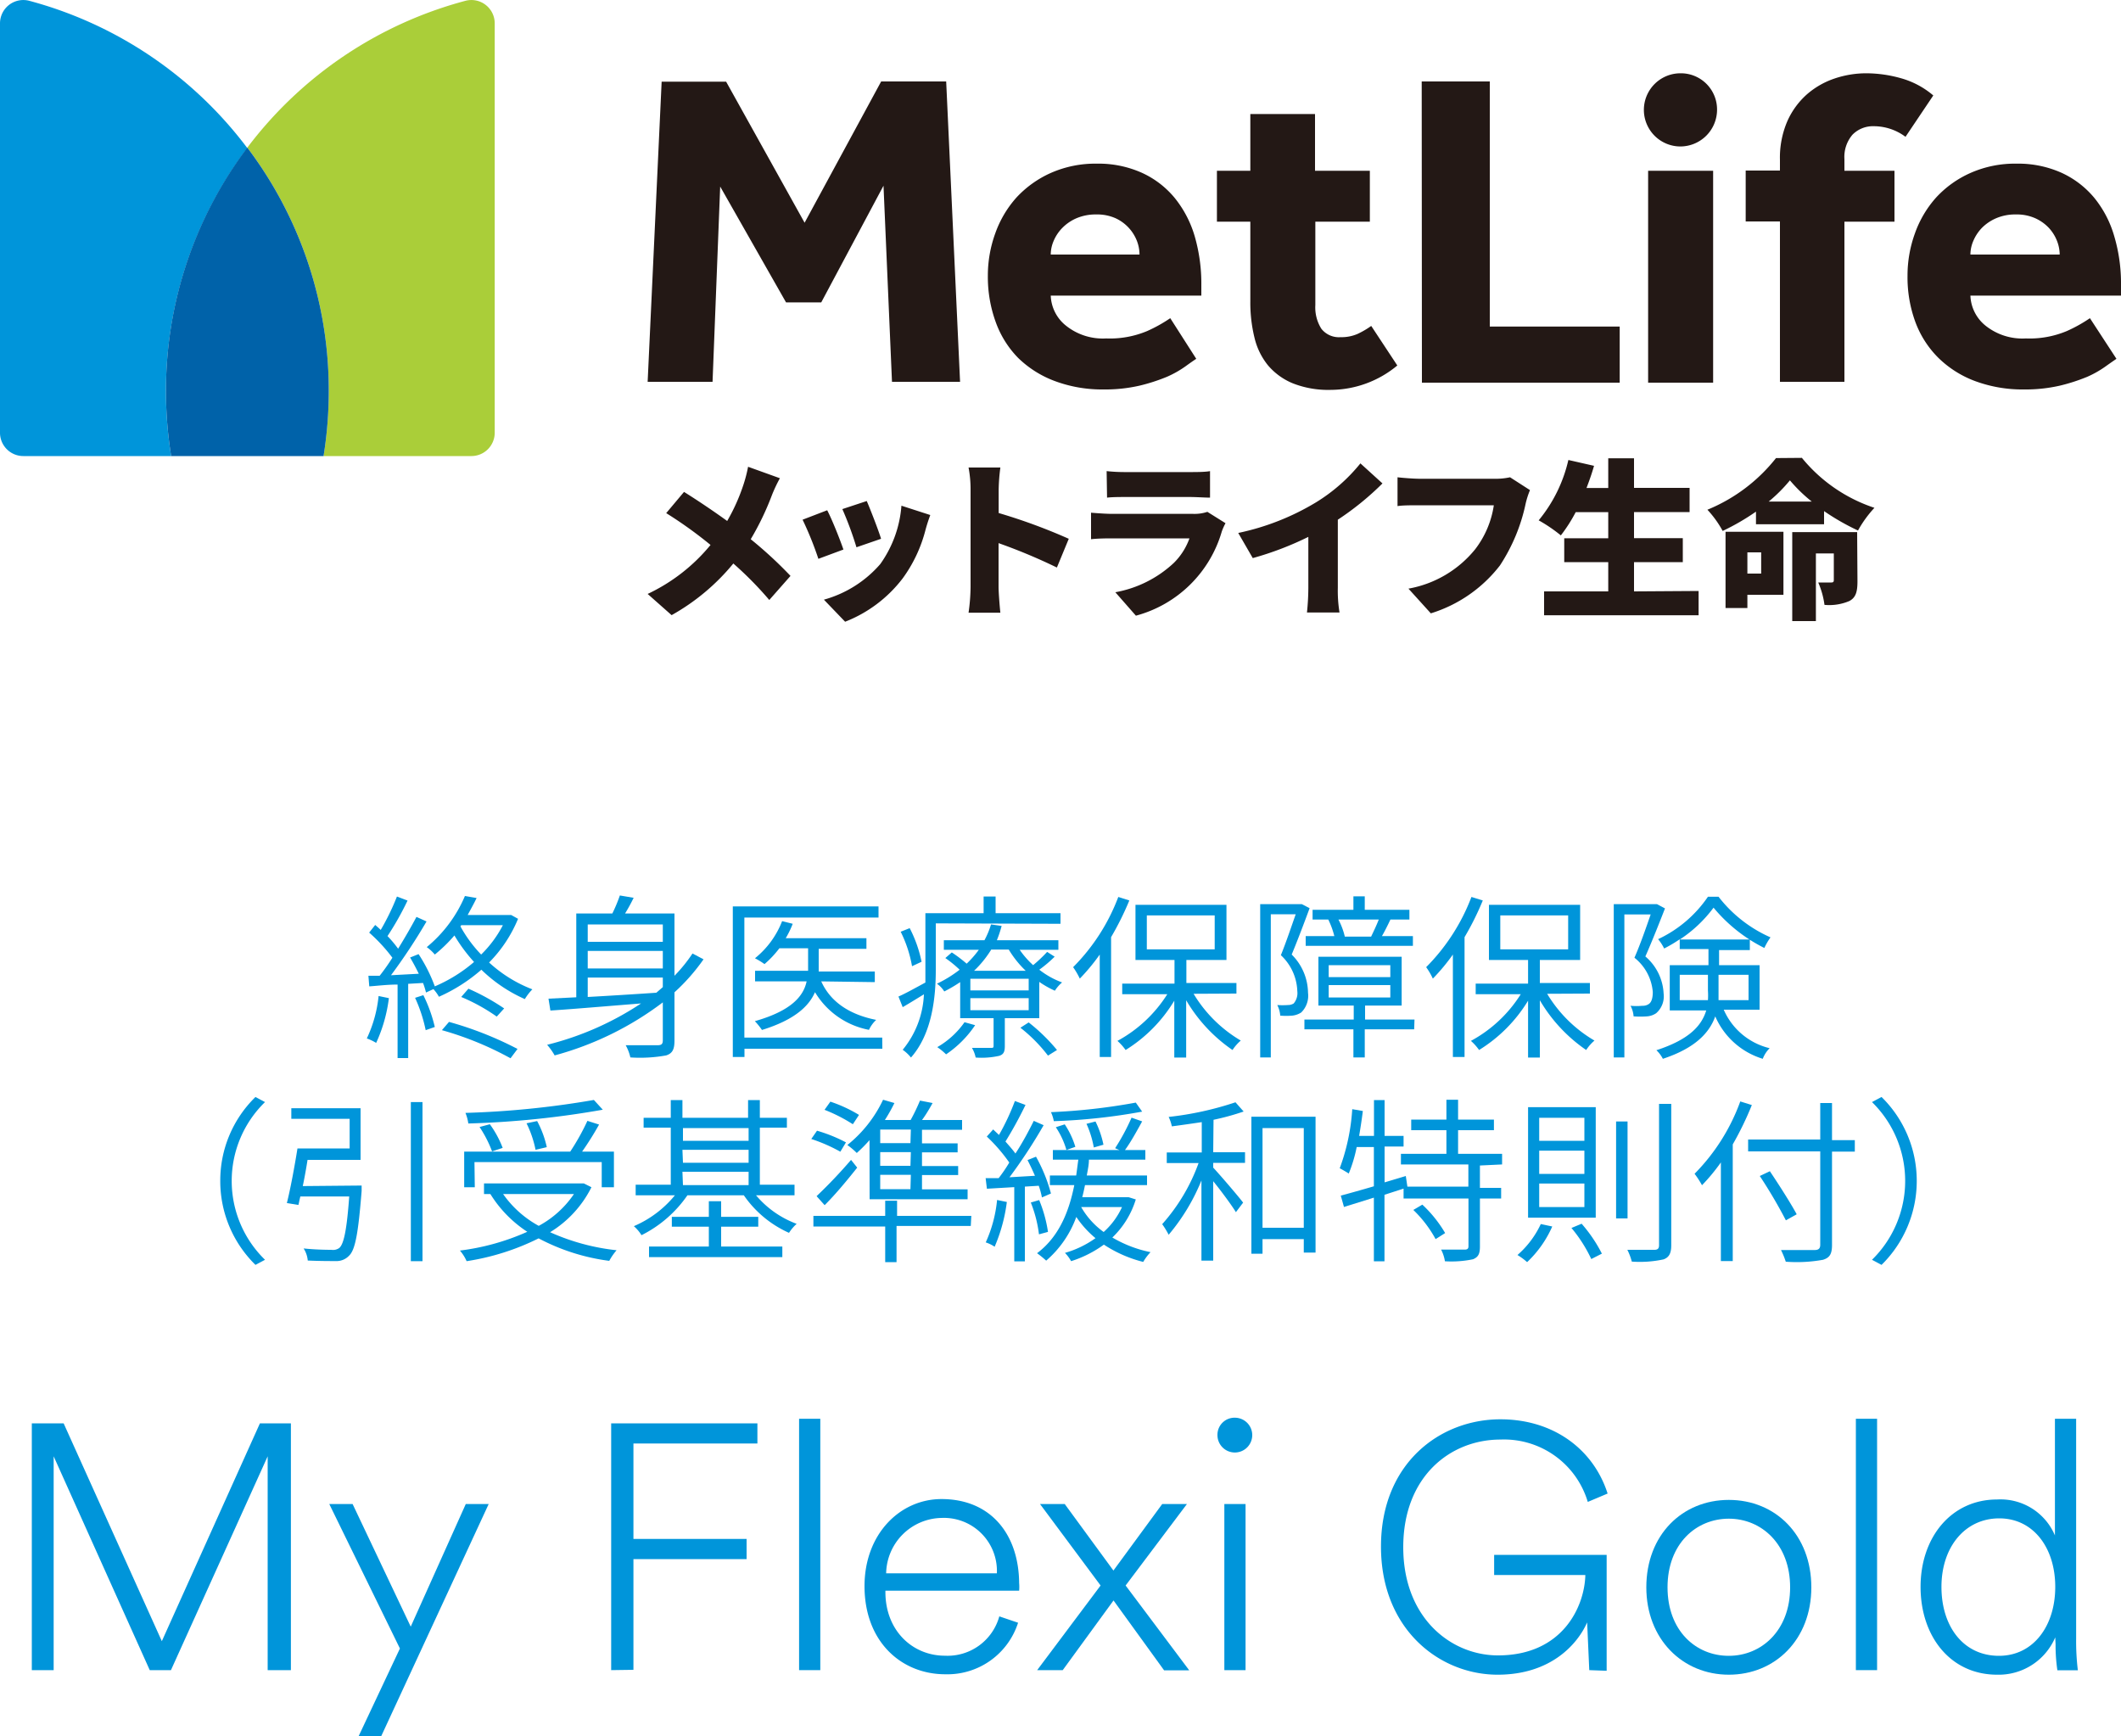 <svg id="商品ロゴ" xmlns="http://www.w3.org/2000/svg" viewBox="0 0 200 163.71"><defs><style>.cls-1{fill:#231815;}.cls-2{fill:#aace39;}.cls-3{fill:#0095da;}.cls-4{fill:#0062a9;}</style></defs><path class="cls-1" d="M73.54,45.09a14.25,14.25,0,0,0-.75,1.59,26.09,26.09,0,0,1-2,4.16,39,39,0,0,1,3.75,3.46l-2,2.27a33.43,33.43,0,0,0-3.39-3.44A20.41,20.41,0,0,1,63.33,58l-2.26-2A17.06,17.06,0,0,0,67,51.38a40.06,40.06,0,0,0-4.18-3l1.68-2c1.22.76,2.77,1.8,4.07,2.74a18,18,0,0,0,1.55-3.47,13.18,13.18,0,0,0,.42-1.64Zm6,6.72-2.37.88A31.28,31.28,0,0,0,75.68,49L78,48.11C78.47,49,79.21,50.88,79.53,51.81Zm8.18-3.25c-.23.63-.34,1-.45,1.4a13.34,13.34,0,0,1-2.15,4.57,12.56,12.56,0,0,1-5.43,4.09l-2-2.08A10.85,10.85,0,0,0,83,53.19a10.84,10.84,0,0,0,2-5.51ZM83.08,50.8l-2.32.8A32.1,32.1,0,0,0,79.43,48l2.3-.76C82.06,48,82.84,50,83.08,50.8Zm16.58,2.71a52.79,52.79,0,0,0-5.5-2.3v4.14c0,.43.09,1.7.17,2.42h-3a18.32,18.32,0,0,0,.19-2.42V46.17a11.05,11.05,0,0,0-.19-2.09h3a17.82,17.82,0,0,0-.16,2.09v2.2a53.45,53.45,0,0,1,6.61,2.43Zm15.9-4.18a5.6,5.6,0,0,0-.35.78,11.54,11.54,0,0,1-8.1,7.94l-1.94-2.21a10.89,10.89,0,0,0,5.5-2.75,6.16,6.16,0,0,0,1.49-2.33h-7.28c-.4,0-1.31,0-2,.08v-2.5c.73.06,1.49.11,2,.11h7.62a3.83,3.83,0,0,0,1.35-.19Zm-11.21-4.91a16.34,16.34,0,0,0,1.79.09h6.07c.52,0,1.43,0,1.89-.09v2.5c-.45,0-1.31-.06-1.92-.06h-6c-.54,0-1.31,0-1.79.06Zm21.8,11a12.74,12.74,0,0,0,.16,2.33h-3.07a22.77,22.77,0,0,0,.13-2.33V50.62a29.74,29.74,0,0,1-5.24,2l-1.37-2.37a23.47,23.47,0,0,0,7.34-2.89,16.35,16.35,0,0,0,4.18-3.67l2.08,1.89A26.94,26.94,0,0,1,126.15,49Zm18.12-9.21a7.92,7.92,0,0,0-.41,1.28,17,17,0,0,1-2.42,5.82,13.12,13.12,0,0,1-6.52,4.52l-2.11-2.33a10.45,10.45,0,0,0,6.29-3.71,8.94,8.94,0,0,0,1.76-4.15h-7c-.78,0-1.67,0-2.08.08V45c.49.06,1.55.14,2.08.14h7.06a6.24,6.24,0,0,0,1.47-.14Zm15.9,9.51v2.29H145.6V55.76h6.05V53H147.5V50.75h4.15V48.29h-3.07a14.56,14.56,0,0,1-1.4,2.19,14.45,14.45,0,0,0-2.09-1.42,13.75,13.75,0,0,0,2.8-5.69l2.42.55c-.2.7-.44,1.39-.71,2.09h2.05v-2.8h2.43V46h5.24v2.28h-5.24v2.46h4.6V53h-4.6v2.76Zm9.74-12.55a14.83,14.83,0,0,0,6.84,4.71,10.81,10.81,0,0,0-1.55,2.14A22.15,22.15,0,0,1,172,48.19v1.24h-6.42V48.24a21.75,21.75,0,0,1-3.14,1.82,9.77,9.77,0,0,0-1.44-2,15.93,15.93,0,0,0,6.47-4.87Zm-1.74,12.91h-3.4v1.25h-2.06V50.14h5.46Zm-3.4-4v2h1.3v-2Zm6.07-4.79a14.5,14.5,0,0,1-2.06-2,14.59,14.59,0,0,1-2,2Zm4.31,7.5c0,1-.15,1.55-.77,1.88a4.83,4.83,0,0,1-2.34.36,7.8,7.8,0,0,0-.59-2.11c.45,0,1.06,0,1.23,0s.24-.05.24-.23V52.18h-1.69v6.38H169V50.17h6.12Z"/><path class="cls-2" d="M23.32,13.92A37.9,37.9,0,0,1,31,36.85,38.46,38.46,0,0,1,30.51,43H44.45a2.2,2.2,0,0,0,2.2-2.2V2.21A2.2,2.2,0,0,0,43.91.07,38,38,0,0,0,23.32,13.92Z"/><path class="cls-3" d="M16.14,43a38.46,38.46,0,0,1-.49-6.11,38,38,0,0,1,7.67-22.93A38,38,0,0,0,2.74.07,2.2,2.2,0,0,0,0,2.21V40.76A2.2,2.2,0,0,0,2.2,43Z"/><path class="cls-4" d="M23.32,13.92a38,38,0,0,0-7.67,22.93A38.46,38.46,0,0,0,16.14,43H30.51A38.46,38.46,0,0,0,31,36.85,37.9,37.9,0,0,0,23.32,13.92Z"/><path class="cls-1" d="M158.46,13.81a3.45,3.45,0,0,1,0-6.9,3.41,3.41,0,0,1,3.45,3.45A3.47,3.47,0,0,1,158.46,13.81ZM61.07,36h6.12l.72-18.41,6.21,10.92h3.32l5.87-11L84.11,36h6.42L89.22,7.68H83.09L75.87,21l-7.4-13.3H62.39Zm49.28-6a13.9,13.9,0,0,1-2.17,1.21,9.08,9.08,0,0,1-3.87.7,5.56,5.56,0,0,1-3.8-1.21,3.79,3.79,0,0,1-1.43-2.83h14.2v-1a16,16,0,0,0-.63-4.61,10.33,10.33,0,0,0-1.9-3.62,8.64,8.64,0,0,0-3.08-2.35,10,10,0,0,0-4.25-.86,10.38,10.38,0,0,0-4.34.88,9.9,9.9,0,0,0-3.23,2.31,10.11,10.11,0,0,0-2,3.38,11.65,11.65,0,0,0-.7,4,12.43,12.43,0,0,0,.74,4.36A9.32,9.32,0,0,0,96,33.74a9.88,9.88,0,0,0,3.47,2.19,12.77,12.77,0,0,0,4.59.79,14.54,14.54,0,0,0,3.4-.36,17.31,17.31,0,0,0,2.57-.83,9.78,9.78,0,0,0,1.77-1c.45-.33.79-.56,1-.7ZM99.08,24a3.28,3.28,0,0,1,.28-1.3,3.89,3.89,0,0,1,.81-1.21,4.18,4.18,0,0,1,1.33-.91,4.6,4.6,0,0,1,1.88-.36,4.25,4.25,0,0,1,1.82.36,3.92,3.92,0,0,1,2,2.12,3.61,3.61,0,0,1,.25,1.3Zm35,12.08h18.65V30.79H140.48V7.68h-6.42Zm21.33,0h6.13V16.1h-6.13ZM182.3,9a8,8,0,0,0-3-1.61A12.15,12.15,0,0,0,176,6.91a9.34,9.34,0,0,0-3,.49,7.71,7.71,0,0,0-2.61,1.49,7.38,7.38,0,0,0-1.85,2.53,8.69,8.69,0,0,0-.7,3.66v1h-3.23v4.8h3.23V36h6.08V20.9h4.72V16.1h-4.72V15a3.22,3.22,0,0,1,.76-2.3,2.7,2.7,0,0,1,2-.8,5,5,0,0,1,3,1Zm-53,21.73a8.1,8.1,0,0,1-1.28.75,3.79,3.79,0,0,1-1.61.31A2.1,2.1,0,0,1,124.6,31a3.77,3.77,0,0,1-.57-2.23V20.9h5.14V16.1H124V10.75H117.9V16.1h-3.15v4.8h3.15v7.53a13.81,13.81,0,0,0,.39,3.4,6.5,6.5,0,0,0,1.27,2.61,6.11,6.11,0,0,0,2.34,1.7,9.1,9.1,0,0,0,3.57.62,9.89,9.89,0,0,0,6.29-2.3ZM197.07,30a13.9,13.9,0,0,1-2.17,1.21,9.08,9.08,0,0,1-3.87.7,5.57,5.57,0,0,1-3.81-1.21,3.81,3.81,0,0,1-1.42-2.83H200v-1a15.66,15.66,0,0,0-.64-4.61,10.15,10.15,0,0,0-1.89-3.62,8.73,8.73,0,0,0-3.08-2.35,10,10,0,0,0-4.25-.86,10.35,10.35,0,0,0-4.34.88,9.8,9.8,0,0,0-3.23,2.31,10.11,10.11,0,0,0-2,3.38,11.65,11.65,0,0,0-.7,4,12.2,12.2,0,0,0,.74,4.36,9.32,9.32,0,0,0,2.17,3.38,9.84,9.84,0,0,0,3.46,2.19,12.86,12.86,0,0,0,4.6.79,14.54,14.54,0,0,0,3.4-.36,17.31,17.31,0,0,0,2.57-.83,9.66,9.66,0,0,0,1.76-1c.46-.33.8-.56,1-.7ZM185.8,24a3.28,3.28,0,0,1,.28-1.3,4,4,0,0,1,.8-1.21,4.23,4.23,0,0,1,1.34-.91,4.55,4.55,0,0,1,1.87-.36,4.27,4.27,0,0,1,1.83.36,4.06,4.06,0,0,1,1.28.91,3.9,3.9,0,0,1,.76,1.21,3.63,3.63,0,0,1,.26,1.3Z"/><path class="cls-3" d="M36.67,94.11a14.27,14.27,0,0,1-1.2,4.22,4.79,4.79,0,0,0-.88-.42,12.21,12.21,0,0,0,1.11-4Zm12.18-7.48a12.78,12.78,0,0,1-2.73,4.12,12.8,12.8,0,0,0,4.08,2.53,4.91,4.91,0,0,0-.71.92,14,14,0,0,1-4.1-2.77,15.81,15.81,0,0,1-4,2.55,3.79,3.79,0,0,0-.52-.72l-.7.32a7.48,7.48,0,0,0-.28-.9l-1.4.08v7h-1V92.83c-1,0-1.9.12-2.67.17l-.08-1,1.06,0A19.78,19.78,0,0,0,37,90.3a15.5,15.5,0,0,0-2.19-2.37l.57-.72c.17.15.35.3.52.47a22.71,22.71,0,0,0,1.53-3.15l1,.38a27.93,27.93,0,0,1-1.89,3.35,10.64,10.64,0,0,1,1,1.19c.66-1.07,1.28-2.15,1.73-3l.95.43a54.86,54.86,0,0,1-3.35,5.07l2.62-.14c-.25-.51-.54-1.06-.82-1.53l.8-.32A14.86,14.86,0,0,1,41,93a14.19,14.19,0,0,0,3.7-2.3,15.38,15.38,0,0,1-1.85-2.5A14.11,14.11,0,0,1,41,90a3.85,3.85,0,0,0-.76-.7,12.57,12.57,0,0,0,3.6-4.82l1.1.19c-.24.51-.52,1-.84,1.6H48l.2,0Zm-8.93,7.2a13.83,13.83,0,0,1,1.08,3l-.86.3a14.13,14.13,0,0,0-1-3.05Zm2.42,2.52A33.19,33.19,0,0,1,48.8,98.9l-.66.88a30.44,30.44,0,0,0-6.47-2.65Zm1.08-9A12.46,12.46,0,0,0,45.37,90a10.82,10.82,0,0,0,2.05-2.77H43.49Zm.75,5.87a20.89,20.89,0,0,1,3.37,1.86l-.7.77A17.4,17.4,0,0,0,43.49,94Z"/><path class="cls-3" d="M66.34,90.45a18.5,18.5,0,0,1-2.74,3.11V98.1c0,.83-.18,1.21-.78,1.41a13.82,13.82,0,0,1-3.38.19A4.32,4.32,0,0,0,59,98.55c1.35,0,2.63,0,3,0s.5-.11.5-.46V94.51a29.71,29.71,0,0,1-10.2,5,5.69,5.69,0,0,0-.71-1,28.39,28.39,0,0,0,8.86-3.9c-3.16.25-6.28.52-8.55.67l-.18-1.12,2.62-.13v-7.9h3.4a14.85,14.85,0,0,0,.71-1.7l1.3.22a16.3,16.3,0,0,1-.81,1.48H63.6V92a14.2,14.2,0,0,0,1.7-2.1ZM55.42,87.16V88.8H62.5V87.16Zm7.08,2.5H55.42v1.65H62.5ZM55.42,94c2-.11,4.23-.25,6.47-.4l.61-.53v-.9H55.42Z"/><path class="cls-3" d="M83.2,98.88h-13v.78h-1.1V85.46H82.84v1.05H70.19V97.83h13Zm-5.76-6.35c.86,1.92,2.65,3.13,5.18,3.63a3,3,0,0,0-.68.94,7.59,7.59,0,0,1-5.09-3.55c-.58,1.33-1.93,2.61-5,3.56a6.78,6.78,0,0,0-.67-.83c3.53-1,4.6-2.42,4.88-3.75H71.2v-1h5V89.41H73.49a9.59,9.59,0,0,1-1.4,1.49,7.67,7.67,0,0,0-.9-.55,8.38,8.38,0,0,0,2.56-3.5l1,.25a9,9,0,0,1-.66,1.36h7.61v1h-4.5v2.14h5.29v1Z"/><path class="cls-3" d="M88.24,87.06v4.37c0,2.53-.32,6-2.34,8.28a3.85,3.85,0,0,0-.78-.73,8.79,8.79,0,0,0,2-5.23c-.7.43-1.38.85-2,1.21l-.4-1c.69-.3,1.57-.8,2.54-1.32,0-.43,0-.85,0-1.25V86.1h5.49V84.53h1.13V86.1H100v1ZM86,91.1a11.85,11.85,0,0,0-1.07-3.25l.85-.34a12.13,12.13,0,0,1,1.12,3.17Zm13.45-.9A12.11,12.11,0,0,1,98,91.43a7.9,7.9,0,0,0,2.15,1.2,3.38,3.38,0,0,0-.68.78A8.86,8.86,0,0,1,98,92.58V96H94.75v2.61c0,.54-.1.8-.53.94a7.6,7.6,0,0,1-2.22.16,2.9,2.9,0,0,0-.35-.91c.85,0,1.55,0,1.77,0s.27,0,.27-.22V96H90.54V92.6a13.45,13.45,0,0,1-1.5.88,2.53,2.53,0,0,0-.69-.73,11.62,11.62,0,0,0,2.14-1.32,11,11,0,0,0-1.35-1.1l.61-.53a13.19,13.19,0,0,1,1.4,1.06,9.31,9.31,0,0,0,1.15-1.31H89v-.9h3.83a8.13,8.13,0,0,0,.62-1.49l1,.14A10.94,10.94,0,0,1,94,88.65H99.8v.9H96.15A8.39,8.39,0,0,0,97.42,91a13.68,13.68,0,0,0,1.32-1.25Zm-7.5,6.46a10.1,10.1,0,0,1-2.74,2.75,5.69,5.69,0,0,0-.83-.68,8,8,0,0,0,2.57-2.35ZM97,92.28H91.5v1.1H97Zm0,1.83H91.5v1.14H97Zm-.28-2.58a9.59,9.59,0,0,1-1.6-2H93.47a9.91,9.91,0,0,1-1.62,2ZM97,96.4A17.39,17.39,0,0,1,99.67,99l-.85.53a14.56,14.56,0,0,0-2.6-2.63Z"/><path class="cls-3" d="M106.49,84.9a27.85,27.85,0,0,1-1.72,3.46v11.3H103.7V90a18.9,18.9,0,0,1-1.88,2.27,7,7,0,0,0-.63-1.08,18.72,18.72,0,0,0,4.26-6.62Zm6.06,8.8A12.72,12.72,0,0,0,117,98.11a4.19,4.19,0,0,0-.78.89,14.68,14.68,0,0,1-4.37-4.69v5.4h-1.12V94.35A13.9,13.9,0,0,1,106.14,99a5.26,5.26,0,0,0-.77-.86,12.72,12.72,0,0,0,4.7-4.4h-4.25v-1h4.93V90.51h-3.68v-5.2h8.58v5.2h-3.78v2.17h4.72v1Zm-4.41-4.19h6.4v-3.2h-6.4Z"/><path class="cls-3" d="M123.49,85.63c-.5,1.35-1.12,3-1.69,4.37a5.16,5.16,0,0,1,1.54,3.6,2.21,2.21,0,0,1-.64,1.86,1.92,1.92,0,0,1-.85.3,7,7,0,0,1-1.13,0,2.6,2.6,0,0,0-.28-1,6.93,6.93,0,0,0,1,0,1,1,0,0,0,.55-.15,1.51,1.51,0,0,0,.34-1.16,4.85,4.85,0,0,0-1.55-3.39c.5-1.23,1-2.73,1.4-3.86h-2.35V99.7h-1V85.25h3.76l.17,0Zm9.86,11.42h-4.66V99.7h-1.07V97.05H123v-.92h4.65V94.81h-3.33v-4.6h7.85v4.6h-3.45v1.32h4.66ZM125.49,86.7h-1.72v-.92h3.85V84.51h1.07v1.27h4.21v.92h-2l.21,0c-.26.55-.55,1.13-.8,1.56h2.92v.92H123.12v-.92h2.7a7.71,7.71,0,0,0-.57-1.56Zm-.2,5.43h5.81V91h-5.81Zm0,1.92h5.81V92.88h-5.81Zm4-5.74c.22-.46.53-1.11.72-1.61h-3.8a6.87,6.87,0,0,1,.6,1.61Z"/><path class="cls-3" d="M139.82,84.9a26.53,26.53,0,0,1-1.72,3.46v11.3H137V90a19,19,0,0,1-1.89,2.27,6.31,6.31,0,0,0-.63-1.08,18.88,18.88,0,0,0,4.27-6.62Zm6.07,8.8a12.62,12.62,0,0,0,4.46,4.41,4.19,4.19,0,0,0-.78.89,14.68,14.68,0,0,1-4.37-4.69v5.4h-1.11V94.35A14,14,0,0,1,139.47,99a4.84,4.84,0,0,0-.77-.86,12.64,12.64,0,0,0,4.7-4.4h-4.25v-1h4.94V90.51H140.4v-5.2H149v5.2H145.2v2.17h4.72v1Zm-4.42-4.19h6.4v-3.2h-6.4Z"/><path class="cls-3" d="M157,85.65c-.53,1.36-1.23,3.13-1.85,4.53a4.89,4.89,0,0,1,1.72,3.48,2.11,2.11,0,0,1-.7,1.87,1.77,1.77,0,0,1-.87.3,8.71,8.71,0,0,1-1.26,0,2.49,2.49,0,0,0-.29-1,6,6,0,0,0,1.12,0,1,1,0,0,0,.58-.15c.3-.18.4-.63.4-1.15a4.59,4.59,0,0,0-1.73-3.23c.57-1.3,1.12-2.9,1.53-4.08h-2.48V99.7h-1V85.25h3.93l.15,0Zm5.54,9.55a6.33,6.33,0,0,0,4.33,3.63,2.82,2.82,0,0,0-.65,1,7.15,7.15,0,0,1-4.48-4c-.55,1.55-1.9,3-4.94,4a3,3,0,0,0-.61-.81c3.08-1,4.26-2.3,4.7-3.75h-3.44V91h3.65V89.48h-2.71v-.92a12.89,12.89,0,0,1-1.47.87,4.14,4.14,0,0,0-.57-.88,11.65,11.65,0,0,0,4.7-4h1a12.63,12.63,0,0,0,4.9,3.83,6,6,0,0,0-.58,1,14.75,14.75,0,0,1-4.79-3.8,12.52,12.52,0,0,1-3.18,3H165v1h-2.9V91h3.82V95.2Zm-1.49-.9a6.79,6.79,0,0,0,0-.9V91.91h-2.66V94.3Zm1-2.39v1.52c0,.28,0,.58,0,.87h2.83V91.91Z"/><path class="cls-3" d="M20.77,111.34a11,11,0,0,1,3.32-7.91l.9.48a10.37,10.37,0,0,0,0,14.87l-.9.48A11.05,11.05,0,0,1,20.77,111.34Z"/><path class="cls-3" d="M34.1,111.78s0,.36,0,.51c-.32,4-.6,5.54-1.18,6.1a1.62,1.62,0,0,1-1.27.51c-.52,0-1.57,0-2.63-.05a2.51,2.51,0,0,0-.39-1.14c1.12.12,2.24.13,2.62.13a1,1,0,0,0,.75-.18c.42-.38.7-1.68.93-4.85H28.32c-.07.28-.12.55-.18.8l-1.09-.18c.34-1.34.74-3.52,1-5.15h4.92v-2.79h-5.5v-1H34v4.87H29c-.13.82-.28,1.67-.45,2.47Zm5.74-7.87v15h-1.1v-15Z"/><path class="cls-3" d="M55.77,111.94a10.42,10.42,0,0,1-3.9,4.24,20.64,20.64,0,0,0,6.27,1.7,5.62,5.62,0,0,0-.69,1,19.53,19.53,0,0,1-6.66-2.12A22.93,22.93,0,0,1,44,118.91a4,4,0,0,0-.63-1,22.22,22.22,0,0,0,6.35-1.77,11.47,11.47,0,0,1-3.48-3.56l.08,0h-.68v-1h9.2l.21,0Zm-11,0h-1v-3.36h10a21.93,21.93,0,0,0,1.62-2.9l1.1.35a29.07,29.07,0,0,1-1.6,2.55h3v3.36H56.74v-2.37h-12Zm12.07-7.31a86.86,86.86,0,0,1-12.68,1.3,4.09,4.09,0,0,0-.27-1A85,85,0,0,0,56,103.71ZM46.19,106a9.52,9.52,0,0,1,1.21,2.23l-1,.33a11.19,11.19,0,0,0-1.18-2.3Zm1.25,6.58a9.88,9.88,0,0,0,3.36,3,9.36,9.36,0,0,0,3.32-3Zm3.06-4.17a10.13,10.13,0,0,0-.85-2.5l1-.21a9.44,9.44,0,0,1,.91,2.46Z"/><path class="cls-3" d="M71.29,112.7a9.19,9.19,0,0,0,3.83,2.69,4.16,4.16,0,0,0-.72.85,10.24,10.24,0,0,1-4.26-3.54H64.82a11.49,11.49,0,0,1-4.33,3.76,3.83,3.83,0,0,0-.72-.85,10.14,10.14,0,0,0,3.87-2.91h-3.7v-1h3.31v-5.38H60.69v-.93h2.56v-1.67h1.1v1.67h6.19v-1.67h1.11v1.67H74.2v.93H71.65v5.38h3.27v1ZM68,117.53h5.77v1H61.2v-1h5.64v-1.87H63.35v-.93h3.49v-1.47H68v1.47H71.5v.93H68Zm-3.6-11.17v1.2h6.19v-1.2Zm0,3.27h6.19v-1.22H64.35Zm0,2.11h6.19v-1.26H64.35Z"/><path class="cls-3" d="M79.24,108.59a15.38,15.38,0,0,0-2.74-1.2l.54-.78a14.34,14.34,0,0,1,2.73,1.1Zm12.3,7h-7V119H83.47v-3.36H76.7v-1h6.77v-1.43h1.12v1.43h7ZM77,112.78a46.62,46.62,0,0,0,3.25-3.42l.58.73c-.93,1.17-2,2.47-3.07,3.54ZM80.42,106a15,15,0,0,0-2.67-1.36l.55-.77a13.1,13.1,0,0,1,2.7,1.25Zm1.57,1.5a13.75,13.75,0,0,1-1.2,1.21,6.64,6.64,0,0,0-.89-.75,12.06,12.06,0,0,0,3.37-4.27l1.07.31a15.64,15.64,0,0,1-.9,1.6h2.43a18.68,18.68,0,0,0,.88-1.83l1.19.23c-.3.54-.64,1.12-1,1.6h3.78v.92H86.94v1.28H90.3v.85H86.94v1.29h3.41v.85H86.94v1.35h4.3v.93H82Zm3.9-1H83v1.28h2.85Zm0,2.13H83v1.29h2.85Zm0,2.14H83v1.35h2.85Z"/><path class="cls-3" d="M94.94,113.33a15.61,15.61,0,0,1-1.15,4.22,3.45,3.45,0,0,0-.84-.41,12.56,12.56,0,0,0,1.07-4Zm1.7-1.45v7.05h-1v-7l-2.58.15-.12-1,1.23,0c.34-.44.69-.94,1-1.47a15.66,15.66,0,0,0-2.12-2.45l.6-.67.55.52a22,22,0,0,0,1.5-3.2l1,.37a38.17,38.17,0,0,1-1.89,3.45c.35.4.69.78.94,1.13.66-1,1.28-2.17,1.73-3.08l.93.41A48.46,48.46,0,0,1,95.19,111l2.4-.14c-.22-.51-.45-1-.7-1.48l.8-.32a15,15,0,0,1,1.41,3.47l-.85.37a8.07,8.07,0,0,0-.3-1.1Zm1.33,4.5a12,12,0,0,0-.77-3l.79-.23a12.82,12.82,0,0,1,.83,3Zm9.13-3.29a8.36,8.36,0,0,1-2.21,3.59,11.58,11.58,0,0,0,3.6,1.38,4.91,4.91,0,0,0-.69.92,12,12,0,0,1-3.71-1.63,10.7,10.7,0,0,1-3.09,1.56,3.51,3.51,0,0,0-.58-.78,9.36,9.36,0,0,0,2.88-1.39,9.29,9.29,0,0,1-1.81-2,9.84,9.84,0,0,1-2.84,4.12,9.27,9.27,0,0,0-.86-.7c1.9-1.43,2.95-3.6,3.51-6.42H99v-.91h2.48c.07-.49.13-1,.2-1.49h-2.4v-.91h1.28a7.66,7.66,0,0,0-1-2.15l.84-.27a8,8,0,0,1,1,2.12l-.85.3h5l-.4-.17a20.44,20.44,0,0,0,1.55-2.88l1,.35c-.5.91-1.1,2-1.62,2.7H108v.91h-5.32c0,.52-.12,1-.2,1.49h5.68v.91h-5.85c-.08.39-.16.77-.26,1.14h4.2l.18,0Zm.6-8.28a55.77,55.77,0,0,1-8.33.9,3.51,3.51,0,0,0-.27-.85,57.1,57.1,0,0,0,8-.9Zm-5.75,9a7.51,7.51,0,0,0,2.12,2.35,7.11,7.11,0,0,0,1.73-2.35Zm1.19-5.62a9.28,9.28,0,0,0-.69-2.23l.85-.22a9,9,0,0,1,.75,2.19Z"/><path class="cls-3" d="M114.4,108.64h3v1h-3v.45c.62.66,2.42,2.76,2.82,3.3l-.68.9c-.39-.64-1.39-2-2.14-2.92v7.49h-1.11v-7.56a19,19,0,0,1-3.09,5.12,8.09,8.09,0,0,0-.61-1,17.61,17.61,0,0,0,3.43-5.76h-3v-1h3.3v-2.86c-1,.15-1.92.28-2.82.4a4.06,4.06,0,0,0-.3-.89,30.18,30.18,0,0,0,6.3-1.38l.77.87a23.55,23.55,0,0,1-2.84.78Zm9.65-3.35V118.1h-1.11v-1.27h-3.89v1.38H118V105.29Zm-1.11,10.47v-9.4h-3.89v9.4Z"/><path class="cls-3" d="M139.55,109.89V112h2v1h-2v4.52c0,.7-.15,1-.65,1.21a10,10,0,0,1-2.65.19,3.63,3.63,0,0,0-.36-1.1c1.05,0,2,0,2.23,0s.35-.08.35-.31V113h-6.12v-.93l-1.8.58v6.27h-1v-6l-2.82.88-.3-1.07c.85-.23,1.93-.53,3.12-.88v-3.7h-1.62a13.53,13.53,0,0,1-.75,2.5c-.17-.12-.62-.38-.85-.5a19.46,19.46,0,0,0,1.18-5.57l1,.17c-.1.8-.22,1.58-.35,2.35h1.4v-3.38h1v3.38h1.79v1h-1.79v3.38l2-.6.15,1-.05,0h5.8v-2.09H132.1v-1h4.29v-2.23h-3.32v-1h3.32v-1.87h1.1v1.87h3.38v1h-3.38v2.23h4.15v1Zm-5.43,3.69a11.85,11.85,0,0,1,2.15,2.68l-.9.57a11.31,11.31,0,0,0-2.1-2.75Z"/><path class="cls-3" d="M146.37,115.64A10.35,10.35,0,0,1,144,119a6.29,6.29,0,0,0-.91-.67,8.83,8.83,0,0,0,2.2-2.92Zm4.1-11.25v10.42h-6.38V104.39Zm-5.33,3.17h4.26v-2.17h-4.26Zm0,3.12h4.26v-2.19h-4.26Zm0,3.13h4.26v-2.22h-4.26Zm4,1.57a13.64,13.64,0,0,1,1.91,2.82l-1,.51a13.32,13.32,0,0,0-1.87-2.93Zm4.33-9.64v9.14h-1.08v-9.14Zm4.12-1.66v13.35c0,.78-.24,1.13-.72,1.31a10.59,10.59,0,0,1-3,.21,5.44,5.44,0,0,0-.42-1.11c1.2,0,2.24,0,2.55,0s.44-.12.44-.43V104.08Z"/><path class="cls-3" d="M165.19,104.19a30.16,30.16,0,0,1-1.8,3.71v11h-1.12v-9.3a18,18,0,0,1-1.78,2.15,8.61,8.61,0,0,0-.7-1.08,18.85,18.85,0,0,0,4.31-6.82Zm9.71,4.39h-2.15v8.8c0,.9-.25,1.21-.85,1.4a13.89,13.89,0,0,1-3.51.18,8.23,8.23,0,0,0-.45-1.1c1.43,0,2.78,0,3.16,0s.54-.14.54-.5v-8.8h-6.8v-1.12h6.8V104h1.11v3.5h2.15Zm-6.5,6.48a46.44,46.44,0,0,0-2.46-4.18l.95-.45c.88,1.31,2,3.07,2.53,4.06Z"/><path class="cls-3" d="M180.74,111.34a11.09,11.09,0,0,1-3.32,7.92l-.9-.48a10.4,10.4,0,0,0,0-14.87l.9-.48A11.07,11.07,0,0,1,180.74,111.34Z"/><path class="cls-3" d="M25.24,157.47V137.31l-9.12,20.16h-2L5.06,137.31v20.16H3V134.2h3l9.26,20.54,9.25-20.54h2.92v23.27Z"/><path class="cls-3" d="M33.81,163.71l3.9-8.28-6.66-13.62h2.2l5.48,11.56,5.19-11.56h2.16l-10.14,21.9Z"/><path class="cls-3" d="M57.63,157.47V134.2H71.42v1.9H59.73v9H70.4V147H59.73v10.44Z"/><path class="cls-3" d="M75.35,157.47v-23.7h2v23.7Z"/><path class="cls-3" d="M96,153a7,7,0,0,1-6.86,4.86c-4.14,0-7.62-3.06-7.62-8.31,0-4.92,3.35-8.21,7.26-8.21,4.62,0,7.28,3.29,7.32,7.92a4.35,4.35,0,0,1,0,.72H83.49v.13c0,3.61,2.53,6,5.62,6a5.06,5.06,0,0,0,5.12-3.71Zm-2-4.66a5,5,0,0,0-5.22-5.22,5.32,5.32,0,0,0-5.22,5.22Z"/><path class="cls-3" d="M103.78,149.49l-5.71-7.68h2.33l4.59,6.27,4.6-6.27h2.33l-5.78,7.68,6,8h-2.37L105,150.9l-4.79,6.57H97.8Z"/><path class="cls-3" d="M116.45,133.67a1.64,1.64,0,1,1-1.65,1.64A1.61,1.61,0,0,1,116.45,133.67Zm-1,23.8V141.81h2v15.66Z"/><path class="cls-3" d="M149.86,157.47l-.2-4.5c-.88,2-3.38,4.93-8.44,4.93-5.44,0-11-4.24-11-12.08s5.55-12,11.26-12c5,0,8.77,2.82,10.11,7l-1.87.79a8.24,8.24,0,0,0-8.24-5.88c-4.69,0-9.16,3.45-9.16,10.15s4.53,10.2,8.93,10.2c6.11,0,8.17-4.62,8.24-7.58h-8.6v-1.9H151.5v10.93Z"/><path class="cls-3" d="M155.24,149.66c0-4.93,3.38-8.24,7.78-8.24s7.78,3.31,7.78,8.24-3.42,8.24-7.78,8.24S155.24,154.55,155.24,149.66Zm7.78,6.46c3.08,0,5.78-2.39,5.78-6.46s-2.7-6.47-5.78-6.47-5.78,2.36-5.78,6.47S159.93,156.12,163,156.12Z"/><path class="cls-3" d="M175,157.47v-23.7h2v23.7Z"/><path class="cls-3" d="M193.8,154.38a5.8,5.8,0,0,1-5.48,3.52c-4.4,0-7.22-3.61-7.22-8.28s2.89-8.24,7.22-8.24a5.57,5.57,0,0,1,5.45,3.39v-11h2v20.71a23,23,0,0,0,.16,3H194a16.31,16.31,0,0,1-.17-2.46Zm-5.31,1.74c3.25,0,5.31-2.82,5.31-6.5s-2.06-6.46-5.28-6.46-5.45,2.69-5.45,6.46S185.17,156.12,188.49,156.12Z"/></svg>